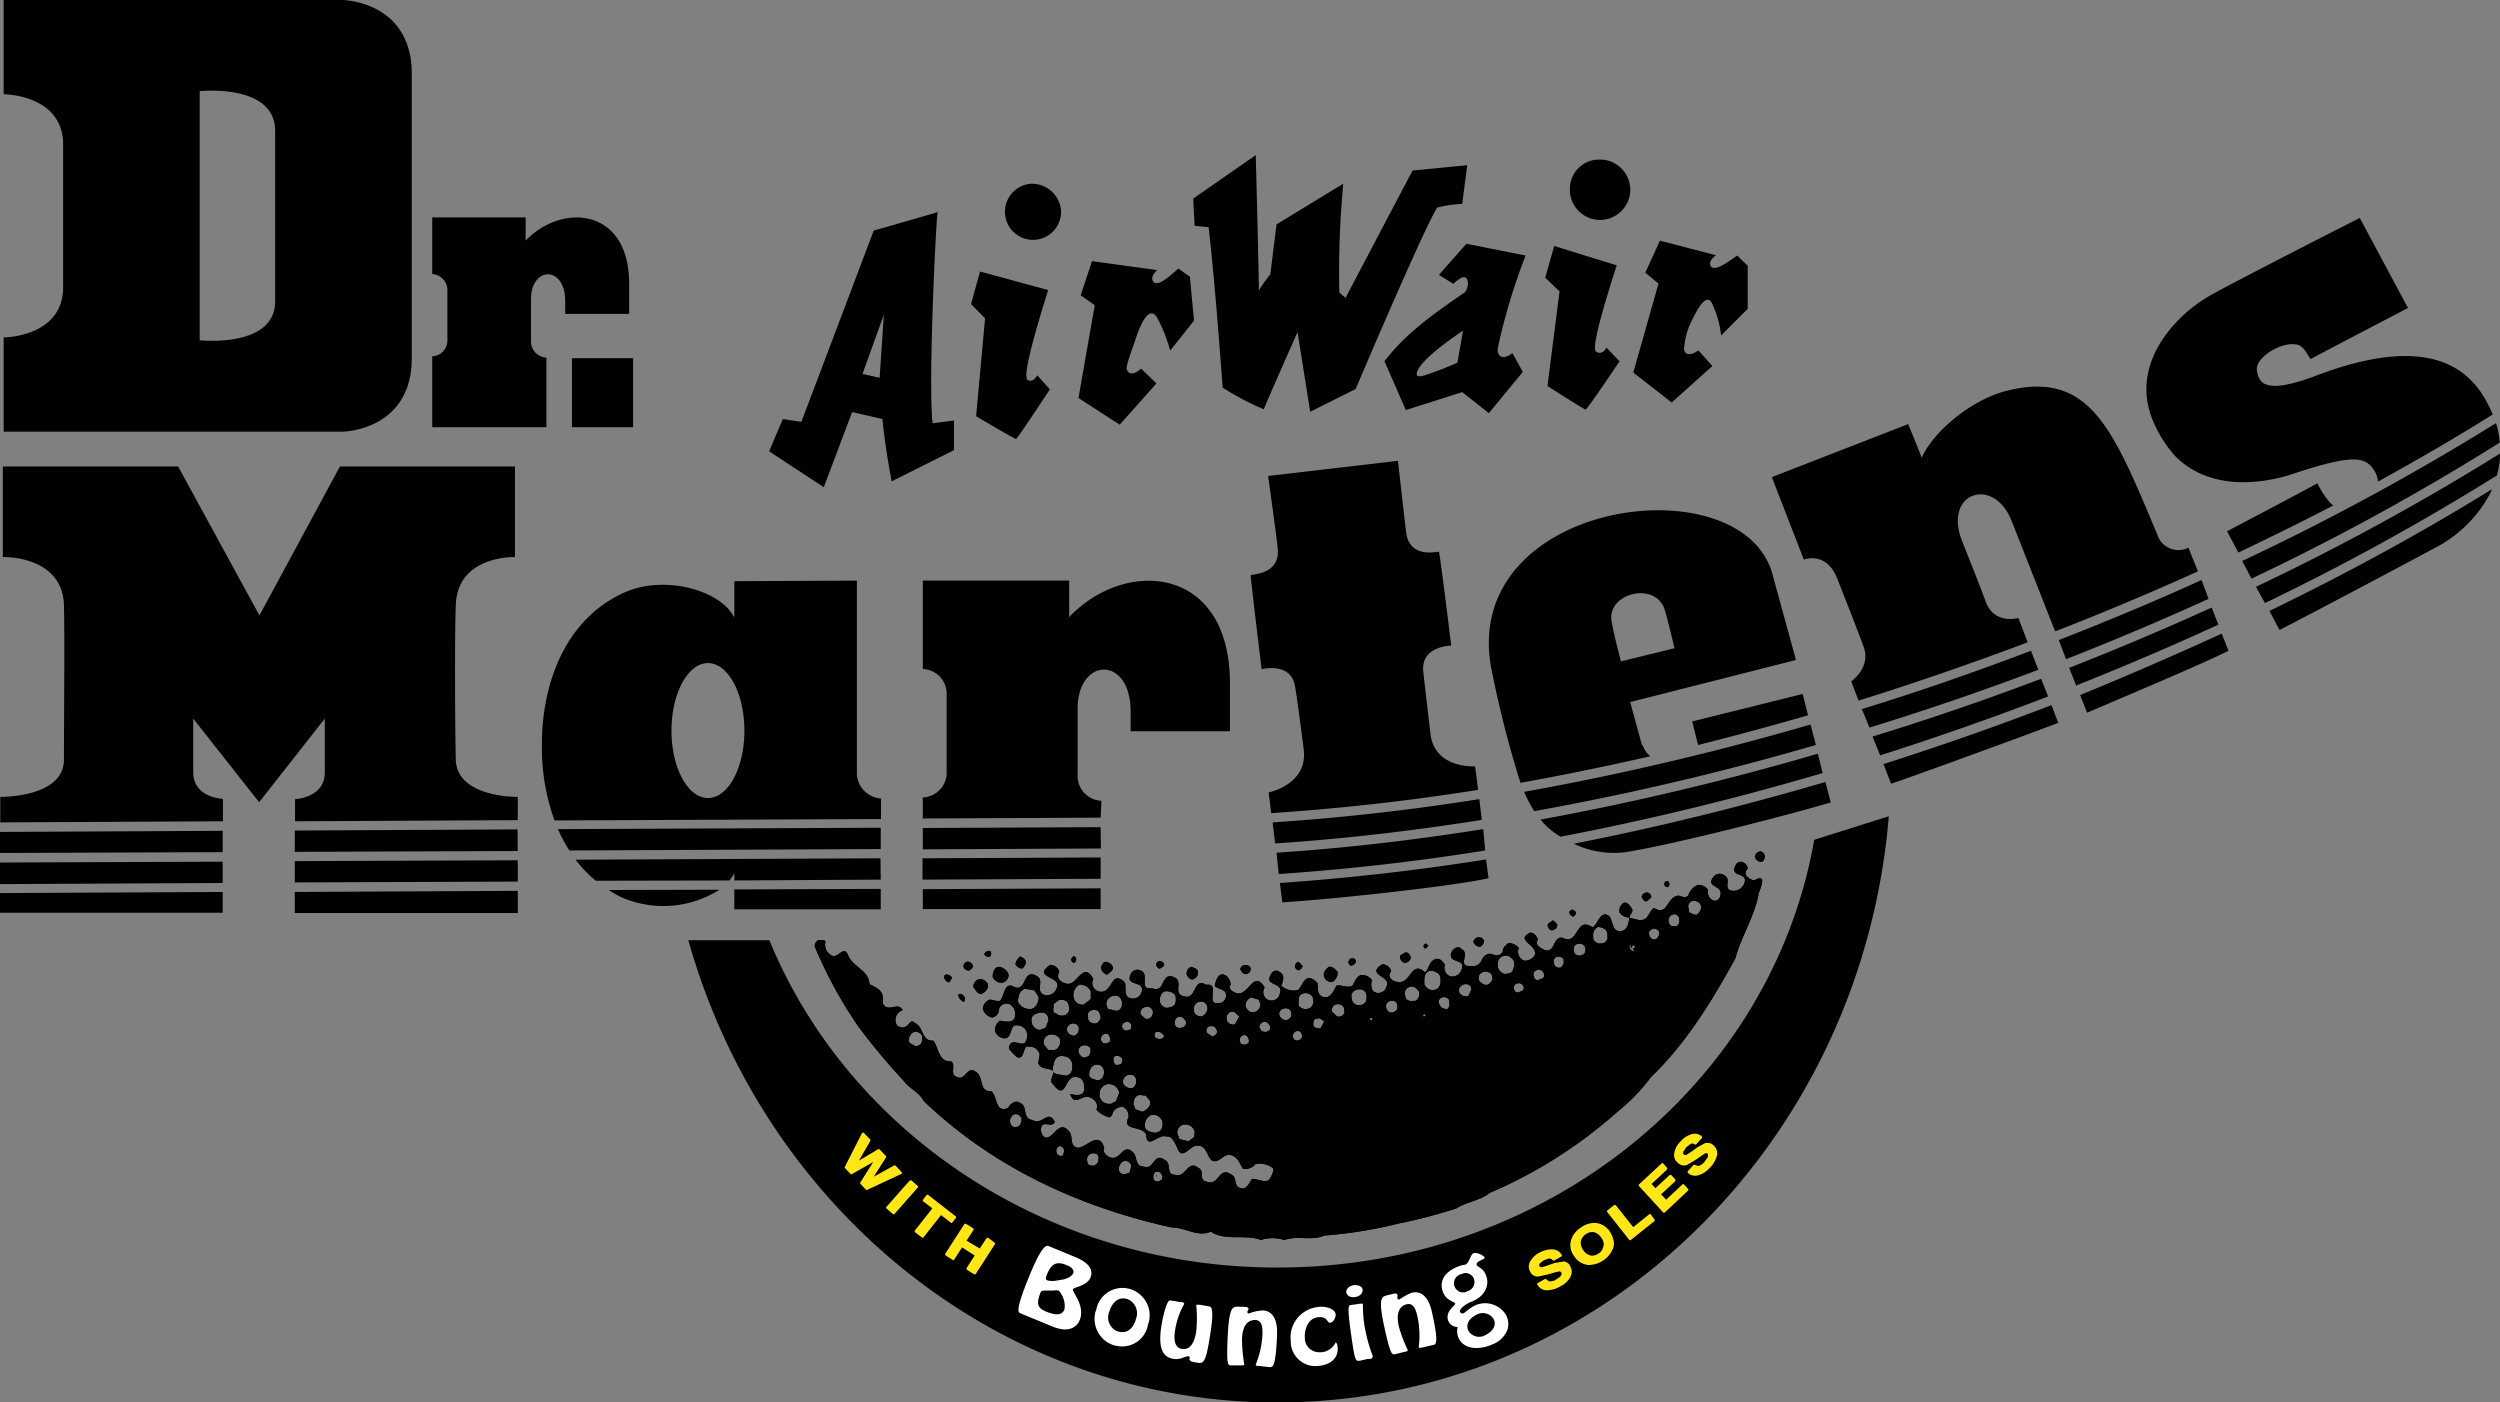 <svg width="150" height="84.147" xmlns="http://www.w3.org/2000/svg"><rect width="100%" height="100%" fill="#808080" stroke="none"/><g stroke-width=".168"><path d="M97.913 54.51c-.118-.168-.219-.353-.454-.353a.531.531 0 0 0-.286.589.69.69 0 0 0 .622.303c-.05-.186.236-.303.118-.539z"/><path d="M105.25 52.827c-.286-.067-.74-.353-.387-.707-.05-.404-.555-.589-.74-.185-.354.757.79.353.538 1.06a.693.693 0 0 1-.69.455c-.623-.068-.101-.64-.438-.875-.185-.186-.488-.202-.673-.017l-.067.067c-.454.64.555.471.437 1.06 0 .169-.168.404-.403.354a.533.533 0 0 1-.337-.64.69.69 0 0 0-.623-.303c-.269.118-.488.354-.572.64-.168.168-.404.05-.572 0-.74.05-.64 1.279-1.481.74-.236.169-.286.404-.454.59-.287.285-.69.05-1.027 0-.05.285-.067.588-.337.757-.69.235-.622-.472-.841-.825-.555-.471-.69.454-1.027.64-1.06-.707-.808 1.16-1.817.622-.573-.067-.404.875-1.027.758-.219-.118-.673-.303-.437-.64-.051-.168-.22-.42-.455-.42-.96.454.438.706.27 1.346a.684.684 0 0 1-.623.336.563.563 0 0 1-.354-.723c0-.017.017-.034.017-.034a.824.824 0 0 0-.623-.303c-.117.118-.336.236-.336.471-.118.404-.539.236-.791.168a.592.592 0 0 0-.455.337.59.59 0 0 1-.69.404c-.841.05 0-.757-.538-1.01-.168-.235-.454-.067-.572.118-.404.825.959.353.538 1.178a.557.557 0 0 1-.622.337.525.525 0 0 1-.354-.657c0-.016.017-.033.017-.033-.118-.169-.286-.421-.555-.354-.404.118-.404.59-.64.808-.841-.774-.858.69-1.599.572-.336 0-.74-.303-.437-.64a.542.542 0 0 0-.539-.42c-1.026.64.556.707.27 1.296a.52.52 0 0 1-.573.42c-.017 0-.033 0-.05-.016-.337-.067-.337-.471-.27-.758-.134-.201-.37-.302-.622-.302-.286.05-.404.403-.539.64-.286.167-.673-.068-.959 0-.168.285-.337.756-.74.69-.404-.068-.388-.472-.388-.826-.168-.185-.336-.353-.622-.303-.286.169-.337.472-.539.69-.353.101-.74.017-1.026-.252.117-.286.235-.64-.101-.825a.327.327 0 0 0-.472.068c-.016.033-.05.067-.05.1-.454.708.79.421.538 1.128-.033.27-.302.455-.572.421-.269-.034-.454-.303-.42-.572.016-.067.033-.152.084-.202-.674-1.128-.96.538-1.7.336-.168-.067-.539-.235-.337-.538-.05-.286-.219-.59-.505-.59s-.404.405-.454.69c.168.17.454.186.623.354a.486.486 0 0 1-.185.64c-1.195.336 0-1.178-.943-1.06-.841-.472-.538.925-1.363.69-.673-.186 0-.876-.539-1.128-.841-.42-.538.993-1.363.64-.841.117-.1-.825-.673-1.06a.436.436 0 0 0-.572.167c-.455.876.909.354.606 1.179a.533.533 0 0 1-.573.336c-.572-.067-.269-.757-.437-.993-.842-.774-.69.758-1.532.572a.534.534 0 0 1-.387-.64c.017-.033.034-.083.05-.117-.622-1.128-.975.454-1.598.286-.337-.067-.673-.303-.438-.707a.576.576 0 0 0-.555-.42c-1.144.807.791.656.387 1.413a.616.616 0 0 1-.69.404c-.623-.185-.05-.824-.437-1.11-.91-.59-.64.875-1.364.639-.673-.42-.622.539-.908.808-.236.05-.404-.067-.623-.067a.653.653 0 0 0-.404.538c.067.27.286.471.555.539a.502.502 0 0 0 .404-.404c0-.253.22-.438.472-.438.05 0 .117.017.168.034.252.134.387.42.336.707-.05.47-.622.336-.908.286a.686.686 0 0 0-.286.64.638.638 0 0 0 .555.42c.404 0 .337-.539.572-.757a.635.635 0 0 1 .74.303c.102.252.068.555-.117.757-.236.05-.404-.067-.623-.067-.219 0-.336.235-.286.403.118.152.252.287.387.421.454.354.454-.353.623-.572.286 0 .572 0 .74.303.169.168 0 .471 0 .707.152.387.59.252.875.454a.051.051 0 0 1 0-.067v-.135c.05-.286.118-.707.539-.69.42 0 .623.27.623.539v-.034.185a.607.607 0 0 1-.101.337.414.414 0 0 1-.32.151l-.539-.1a.435.435 0 0 1-.185-.118c.034.235-.286.538 0 .74.842 1.128.64-.757 1.532-.404.286.067.336.42.336.64 0 .538-.572.404-.858.336.337.892.74-.168 1.363.303.219.135.32.404.219.64.202.235.488.387.791.47.05-.05.168-.117.168-.235a.638.638 0 0 1 .623-.404.588.588 0 0 1 .337.64c-.404.824.79.471 1.06 1.01.05.993.74-.05 1.195.134.404-.05.538.421.673.657.27.875.79-.169 1.195-.101.572-.05.555.589.892.892.454.185.69-.455 1.127-.337.438.118.539.539.74.825a.784.784 0 0 0 .741-.286c.37-.068.758.016 1.06.252.051.286-.168.539-.235.707-.337.168-.673-.067-1.027-.067-.168.235-.336.706-.74.538-.404-.168-.101-.64-.556-.825-.673-.47-.74.758-1.413.455-.539-.067-.101-.64-.505-.825-.673-.538-.74.64-1.414.404-.572 0-.168-.707-.623-.892-.673-.471-.622.64-1.245.404-.539 0-.387-.589-.623-.825-.622-.64-.74.455-1.363.287-.235-.068-.538-.354-.387-.59-.337-1.06-1.06 0-1.599 0-.538-.117-.219-.706-.538-1.01-.556-.639-.859.337-1.313.405-.236 0-.387-.303-.337-.59.05-.286.337-.235.623-.168.05-.118.236-.05.168-.235-.387-.707-.74.286-1.312-.068-.623-.067-.27-.824-.724-1.01-.286-.235-.623.051-.74.287-.791.336-.623-.707-1.01-1.01-.791.05-.387-.875-.96-1.178-.454-.354-.622.572-1.06.336-.538-.117-.05-.706-.387-.942-.74.05-.74-.774-1.06-1.246-.74.051-.555-.824-1.128-1.06-.168-.235-.336.05-.454.168a.448.448 0 0 1-.623-.05.617.617 0 0 1 .253-.841l.1-.051c-.285-.539-.908.219-1.194-.42.118-.708-.27-.876-.791-1.128-.05-.875-1.01-1.01-1.296-1.767-.27-.59-.572.235-.96.05a.725.725 0 0 1-.386-.825c-.05-.168-.236-.067-.404-.117a.408.408 0 0 0-.236.404 26.587 26.587 0 0 0 2.558 4.712 37.028 37.028 0 0 0 2.743 3.298c.387.539.96.707 1.229 1.246 4.207 4.022 9.357 6.361 14.86 7.59.841 0 1.599.606 2.373.252.841.59 2.12.135 2.995.505.455-.151.96-.151 1.414 0 .74-.286 1.7.067 2.39-.27a26.693 26.693 0 0 0 4.476-.723 30.87 30.87 0 0 0 3.467-.909c.623-.403 1.414-.454 1.986-.925a28.146 28.146 0 0 0 7.64-4.847 11.658 11.658 0 0 0 2.054-2.12c2.12-2.037 3.669-4.595 5.049-7.103.353-1.346 1.16-2.507 1.397-3.904.185-.488.47-1.195-.27-.774zm-36.57 7.607a.351.351 0 0 1 .471.185c.05.118.017.252-.05.37a.375.375 0 0 1-.286.152c-.05 0-.101-.034-.152-.068 0 0-.235-.202-.235-.235-.034-.185.084-.37.252-.404zm-1.06.858c.118.017.219.084.252.202a.48.48 0 0 1 0 .219.384.384 0 0 1-.32.118.19.19 0 0 1-.134-.05c-.101-.085-.118-.22-.067-.337a.475.475 0 0 1 .269-.152zm-1.06-1.43a.515.515 0 0 1 .488-.101c.151.05.252.202.269.353v-.034.186a.387.387 0 0 1-.236.37.346.346 0 0 1-.185 0l-.42-.101s-.102-.253-.085-.219a.456.456 0 0 1 .169-.454zm-.455 2.305a.295.295 0 0 1 .337-.134c.05 0 .134.151.151.202a.637.637 0 0 1 0 .252.384.384 0 0 1-.32.118.153.153 0 0 1-.117-.05c-.118-.118-.135-.27-.05-.388zm-.303-1.548c.135.05.202.185.202.32v-.068c.101.236-.033.354-.151.488a.182.182 0 0 1-.118.051.471.471 0 0 1-.404-.168c-.05-.084-.067-.185-.034-.185-.05-.135-.033-.287.068-.37a.457.457 0 0 1 .437-.068zm-1.06-1.532a.287.287 0 0 1 .168 0 .71.71 0 0 1 .539.388v.454c-.135.135-.286.236-.438.353a.549.549 0 0 1-.606-.488v-.033a.73.73 0 0 1 .337-.674zm-3.669.993c0-.067.017-.151.034-.218 0-.236.168-.455.387-.539l.572.101.253.387v.034a.841.841 0 0 1-.236.589.459.459 0 0 1-.387.1.717.717 0 0 1-.623-.454zm1.33 1.717a.54.54 0 0 1-.505-.488c-.084-.387.236-.488.454-.539.236-.05.556 0 .556.455l-.169.437zm.841 1.212h-.336s-.27-.32-.27-.337a.462.462 0 0 1 .32-.589h.034a.547.547 0 0 1 .572.219c.034.034.05.084.05.118 0 .151-.016.505-.37.589zm.05-2.205a.332.332 0 0 1-.1-.236c0-.05.017-.1.033-.134l-.033-.152c.1-.1.202-.185.32-.269a.539.539 0 0 1 .454.05.44.44 0 0 1 .168.337v-.05.05a.416.416 0 0 1-.27.522h-.016a.51.51 0 0 1-.505-.135h-.05zm1.145 1.346a.486.486 0 0 1-.437-.353c0-.202.151-.353.336-.387.168-.034.32.067.387.219v.05a.414.414 0 0 1-.286.471zm.303 1.06a.337.337 0 0 1 .152-.454.448.448 0 0 1 .538.135v.084c0 .303-.118.454-.27.438-.167.134-.319-.05-.42-.202zm1.06 1.6l-.286-.101a.265.265 0 0 1-.168-.186c0-.336.118-.538.336-.622a.441.441 0 0 1 .388.05.44.44 0 0 1 .168.337v-.05.134c0 .118-.05.236-.118.32a.34.34 0 0 1-.32.117zm1.347.774l-.202.505a1.342 1.342 0 0 0-.27.134.62.62 0 0 1-.505-.118.56.56 0 0 1-.201-.47c0-.253.168-.489.42-.573a.623.623 0 0 1 .758.488c0 .034.016 0 0 .034zM67.3 63.8a.27.27 0 0 1-.185.084.346.346 0 0 1-.185 0c-.135-.118-.152-.32-.084-.471.033-.068.185-.068.269-.05.084.016.219.117.236.184a.675.675 0 0 1-.051.253zm.084 1.178a.424.424 0 0 1 .168-.42.453.453 0 0 1 .438-.035.36.36 0 0 1 .185.32c0 .337-.185.455-.336.455-.202-.017-.388-.135-.455-.32zm1.178 1.733l-.437-.151-.118-.303c0-.354.185-.572.404-.555l.336.033.253.32v.118c.034.252-.202.404-.438.538zm1.06 1.128a.515.515 0 0 1-.488.1c-.134-.033-.504-.117-.437-.47 0-.253.168-.488.404-.573.269-.05.538.118.64.37v.034c.05.186 0 .387-.119.539zm0-5.503a.401.401 0 0 1-.302-.084c-.068-.101-.068-.22 0-.303.05-.068.252-.05.32 0 .067.05.235.168.201.252a.263.263 0 0 1-.219.135zm.522-1.885c-.219.067-.437-.034-.555-.337 0-.202 0-.538.336-.64a.792.792 0 0 1 .539.169c.05.067.084.151.084.236V60.03a.509.509 0 0 1-.084.27.569.569 0 0 1-.32.15zm.354.993a.366.366 0 0 1 .202-.438.34.34 0 0 1 .387.202v-.034c.016.017.016.034.033.05.034.035.05.085.05.136a.377.377 0 0 1-.134.252.324.324 0 0 1-.168.05.293.293 0 0 1-.37-.168c-.017-.017-.017-.034 0-.05zm1.195 6.445l-.051.337a5.865 5.865 0 0 1-.337.252l-.538-.134a2.055 2.055 0 0 0-.118-.286.476.476 0 0 1 .454-.59.563.563 0 0 1 .573.421s.017.017.017 0zm.387-6.9c-.22 0-.455-.151-.438-.353a.4.4 0 0 1 .135-.438.43.43 0 0 1 .488-.05.388.388 0 0 1 .185.336v.05c-.034.22-.185.405-.37.455zm.807 1.128c-.05.034-.1.1-.151.067a2.143 2.143 0 0 1-.32-.219.278.278 0 0 1 .05-.336.411.411 0 0 1 .438 0c.034.05.068.118.101.168.05.118 0 .27-.118.32zm1.448-1.094l-.22.404c-.033.05-.05.05-.117.05-.219 0-.387-.151-.387-.286a.39.39 0 0 1 .252-.488.292.292 0 0 1 .236.05l.219.203c.05.05.05 0 .017.067zm.589 1.531a.34.34 0 0 1-.32.118.19.19 0 0 1-.135-.05.307.307 0 0 1-.05-.37.295.295 0 0 1 .336-.135c.05 0 .135.151.152.202a.37.37 0 0 1 .017.235zm.37-1.834c-.219.067-.438-.034-.555-.336a.512.512 0 0 1 .336-.539l.455.135.1.269c-.016.219-.134.404-.336.471zm.858 1.11a.413.413 0 0 1-.252.085c-.118 0-.219-.05-.27-.152a.416.416 0 0 1-.067-.151c0-.101.068-.202.152-.252a.306.306 0 0 1 .336 0l.068.084c.117.117.117.269.033.387zm-20.885.775a.44.44 0 0 1-.336.168 2.963 2.963 0 0 1-.387-.235.55.55 0 0 1 .336-.64c.219 0 .455.135.455.337v.084a.553.553 0 0 1-.068.286zm6.008 4.813l-.033.05v-.033c-.101.185-.253.202-.438.185a.416.416 0 0 1-.134-.589.311.311 0 0 1 .286-.185.41.41 0 0 1 .336.252v.135a.35.35 0 0 1-.084.202c0-.034.067 0 .067-.017zm2.508 1.885c0 .067-.118.05-.185.05a.242.242 0 0 1-.185-.15c-.084-.152-.017-.338.118-.422.067-.033.185 0 .235.068.05.067.118.168.084.235zm2.12.253c0 .117 0 .269-.286.387-.1 0-.387 0-.37-.236a.361.361 0 0 1 .101-.42.41.41 0 0 1 .438-.051c.084.05.134.151.134.252 0 .034 0 .05-.017.067zm1.869.807c-.101.034-.186.068-.287.084a.297.297 0 0 1-.336-.185.521.521 0 0 1 .336-.622c.152 0 .388.117.388.353zm1.901.455v-.05c0 .067-.134.1-.185.117a.302.302 0 0 1-.235-.067.398.398 0 0 1-.034-.337.245.245 0 0 1 .1-.151.245.245 0 0 1 .337.084c.017.017.017.033.017.05 0-.033.169.169 0 .354zm7.775-9.795c-.067.101-.185.185-.302.185a.436.436 0 0 1-.388-.303.296.296 0 0 1 .118-.32.414.414 0 0 1 .438-.05c.1.05.168.168.168.286a.29.29 0 0 1-.034.202zm.539 1.363a.448.448 0 0 1-.202.05.318.318 0 0 1-.219-.218.35.35 0 0 1 .152-.32c.084-.05.185-.05.286 0a.384.384 0 0 1 .118.32c0 .067-.084.135-.135.168zm.69-1.952a.57.57 0 0 1-.252.101.504.504 0 0 1-.505-.202.233.233 0 0 1 0-.151v-.135c0-.135 0-.37.269-.438a.499.499 0 0 1 .438.068.393.393 0 0 1 .168.286v.05-.033a.45.45 0 0 1-.084.387zm.74.926l-.151.286c-.034.05-.067.05-.135.05-.269 0-.336-.134-.336-.235 0-.101.033-.303.118-.32l.252-.05.236.15c.084.085.067.051.017.119zm1.212-.522a.376.376 0 0 1-.303.168c-.05-.017-.118-.033-.151-.067l-.236-.219a.367.367 0 0 1 .068-.37.413.413 0 0 1 .437-.067c.135.05.219.185.219.336v-.067.134c.017.051.017.101-.034.152zm1.28-.69c-.068.084-.17.151-.27.151a.385.385 0 0 1-.353-.067.41.41 0 0 1-.186-.337c-.05-.151 0-.32.118-.42a.562.562 0 0 1 .539-.084.386.386 0 0 1 .235.387v.084c0 .118-.016.219-.084.286zm.117.942c0 .068.118.303.202.32-.168-.034-.185-.303-.202-.32zm.286.118c-.05.118-.118-.05-.118-.118.135-.05.185.017.118.118zm1.498-.623a.659.659 0 0 1-.168.135.321.321 0 0 1-.303 0 .393.393 0 0 1-.169-.27.332.332 0 0 1 .118-.336.4.4 0 0 1 .387-.05c.101.05.169.168.169.286v-.067.134a.196.196 0 0 1-.034.168zm1.195-.589c-.05.05-.152.085-.202.05a.434.434 0 0 1-.354-.05.297.297 0 0 1-.134-.252.399.399 0 0 1 .235-.522h.017c.236-.118.421.084.539.22.033.033.05.083.05.117.017.168-.017.32-.151.437zm.219.91V60.82v.084c.016.084.05.168.1.253a.342.342 0 0 1-.1-.253zm.32 0c0 .05 0 .083-.051.083h-.067v-.033c0 .033-.034.033-.05.067v-.135l.033.05v-.1h.033s.101.033.118.118v-.084.084zm-.085-1.835v-.185c0-.22 0-.539.337-.64a.721.721 0 0 1 .538.202.457.457 0 0 1 .101.286v.202a.47.47 0 0 1-.353.455.533.533 0 0 1-.606-.303zm1.28 1.464a.4.4 0 0 1-.371-.27.275.275 0 0 1 .084-.386c.017 0 .017-.017.034-.017a.362.362 0 0 1 .471.151v.152a.346.346 0 0 1-.202.42zm1.38-.808c-.034.05-.068.05-.135.05a.434.434 0 0 1-.421-.218.339.339 0 0 1 .067-.37.446.446 0 0 1 .471-.118c.118.05.185.168.185.303zm1.21-.673c-.117.067-.319.084-.571-.202a.386.386 0 0 1 .05-.42.47.47 0 0 1 .505-.102c.135.05.219.169.236.32v-.067.067c.033.168-.101.286-.22.404zm1.061-.606a.558.558 0 0 1-.505-.37c-.084-.353.05-.656.337-.724.168-.05.336 0 .454.135.034 0 .152.135.152.168a.859.859 0 0 1-.101.64.418.418 0 0 1-.337.118v.033zm.993.943c0 .05 0 .033-.034.05l-.202.084c-.067.034-.151.034-.202 0-.201-.219-.1-.37-.067-.42a.311.311 0 0 1 .404-.068.295.295 0 0 1 .135.337zm1.262-.825c0 .05-.05.118-.084.135l-.303.117c-.067 0-.067 0-.118-.05-.1-.084-.134-.202-.134-.337 0-.1.084-.168.252-.252.168-.017.32.067.37.219a.317.317 0 0 1 .034.134zm1.06-.539c-.1.051-.218.051-.32 0s-.15-.168-.15-.269a.261.261 0 0 1 .15-.336.349.349 0 0 1 .438.151v.135a.276.276 0 0 1-.118.269zm1.246-.74a.365.365 0 0 1-.37 0 .219.219 0 0 1-.135-.202c-.067-.135-.017-.303.1-.404a.411.411 0 0 1 .438 0 .295.295 0 0 1 .135.337v-.05c.017.252-.118.302-.135.285zm1.414-.825a.268.268 0 0 1-.236.135.442.442 0 0 1-.539-.27v-.168a.52.52 0 0 1 .286-.538c.186 0 .37.067.489.202.05.067.084.151.084.252V56.227c.017.1-.017.168-.084.235zm1.447.472c-.067-.118-.05-.27.05-.354a.128.128 0 0 0-.033.084.37.37 0 0 0 .067.219s.034 0 .05.034l-.05-.152c0 .034.034.034.034.05 0-.033 0-.083.033-.1.068 0 .084 0 .084.033.017.017.034.034.034.051.017.017.017.034 0 .05v.051a.107.107 0 0 1-.1 0v-.034.101c.05.05.134.135.184.118-.118.017-.286-.017-.353-.151zm1.733-.825c-.05.084-.1.236-.252.252a.284.284 0 0 1-.286-.134.475.475 0 0 1-.068-.253c0-.1.085-.185.253-.252.168-.017.32.067.37.219 0 .05 0 .117-.034.168zm1.06-.539h-.134a.267.267 0 0 1-.32-.168.386.386 0 0 1 .05-.42.322.322 0 0 1 .337-.118.309.309 0 0 1 .219.269v.05a.379.379 0 0 1-.152.387zm1.195-.69a.336.336 0 0 1-.218-.033c-.085-.034-.337-.118-.236-.286a.33.33 0 0 1 .034-.404c.117-.118.286-.135.437-.068a.38.38 0 0 1 .253.354.584.584 0 0 1-.27.437z"/><path d="M69.404 70.599v-.067c0-.017 0 0-.034 0-.016 0 0 .017.034.067zM60.182 58.953a.49.49 0 0 0 .337-.471.69.69 0 0 0-.623-.471c-.236.05-.337.353-.337.589a.558.558 0 0 0 .623.353zM59.34 57.422c.05 0 .168-.118.118-.286-.05-.168-.337-.067-.404.118a.347.347 0 0 0 .286.168zM64.44 57.775c.05 0 .168-.118.118-.286-.05-.067-.05-.118-.118-.118-.219.101-.219.337 0 .404zM61.377 58.095c.05-.118.168-.168.168-.353 0-.186-.168-.287-.336-.354a.772.772 0 0 0-.286.471c.117.135.235.286.454.236zM58.145 58.247c.05-.05.236-.168.236-.286-.118-.354-.556-.354-.573.05.05.135.186.22.337.236zM66.425 58.482c.118-.118.404-.236.337-.471-.068-.236-.539-.471-.623-.118-.219.185.067.539.286.589zM63.228 64.187l.034.034zM56.951 58.937a.984.984 0 0 0 .168-.286c-.118-.185-.538-.303-.454.05.067.101.118.236.286.236zM58.869 59.643c.236-.118.454-.286.404-.589a.507.507 0 0 0-.539-.303.49.49 0 0 0-.336.471c.151.185.252.421.471.421zM57.842 60.115c.05-.067.067-.151.05-.236-.05-.117-.168-.286-.336-.235-.168.05.067.404.286.471zM93.268 55.756c.118 0 .168-.168.168-.286-.118-.118-.168-.236-.286-.236-.118.118-.336.169-.286.337.05.168.219.353.404.185zM94.396 54.998c.05-.05.168-.118.168-.236-.05-.1-.134-.151-.235-.185-.32.135-.101.37.067.421zM88.792 56.816c.118-.05.286-.236.236-.404-.085-.168-.286-.219-.455-.135a.331.331 0 0 0-.168.253.49.49 0 0 0 .387.286zM85.712 56.732c-.05 0-.118-.118-.168-.118-.05 0-.236.168-.05.286.117.034.117-.1.218-.168zM98.839 54.056c.118-.118.236-.168.236-.286-.118-.354-.539-.236-.573.05.05.101.152.337.337.236zM69.606 58.112c.05-.05.286-.118.236-.286a.326.326 0 0 0-.286-.168c-.118.05-.236.168-.169.286.068.118.101.168.219.168zM100.15 52.996c-.05-.236-.337-.118-.286.118.05.05.118.118.168.118.05 0 .168-.101.118-.236zM105.32 51.481a.442.442 0 0 0 .337.236c.168 0 .235-.236.235-.354-.118-.471-.64-.27-.572.118zM78.172 57.96c-.118-.05-.168-.236-.286-.236-.118 0-.286.286-.118.404.168.236.337-.05.404-.168zM74.756 58.449a.323.323 0 0 0 .286-.353c-.067-.169-.27-.236-.437-.169a.274.274 0 0 0-.186.22c.05.134.169.302.337.302zM79.973 58.903a.675.675 0 0 0 .286-.589c-.118-.118-.286-.353-.538-.303-.118.118-.337.286-.287.539.051.252.303.42.539.353zM71.525 58.768a.408.408 0 0 0 .353-.438v-.016c0-.169-.218-.236-.387-.303-.202.05-.32.252-.286.47.034.119.202.287.32.287zM84.349 57.775c.118-.05.337-.168.286-.353-.05-.186-.219-.354-.387-.236s-.286.118-.236.286a.344.344 0 0 0 .337.303zM81.117 57.927c.118-.05.236-.118.236-.286-.118-.286-.455-.118-.455.118.034.05.101.235.219.168zM97.913 54.51c-.118-.168-.219-.353-.454-.353a.531.531 0 0 0-.286.589.69.69 0 0 0 .622.303c-.05-.186.236-.303.118-.539z"/><path d="M105.25 52.827c-.286-.067-.74-.353-.387-.707-.05-.404-.555-.589-.74-.185-.354.757.79.353.538 1.06a.693.693 0 0 1-.69.455c-.623-.068-.101-.64-.438-.875-.185-.186-.488-.202-.673-.017l-.067.067c-.454.64.555.471.437 1.06 0 .169-.168.404-.403.354a.533.533 0 0 1-.337-.64.69.69 0 0 0-.623-.303c-.269.118-.488.354-.572.64-.168.168-.404.05-.572 0-.74.05-.64 1.279-1.481.74-.236.169-.286.404-.454.59-.287.285-.69.05-1.027 0-.05.285-.067.588-.337.757-.69.235-.622-.472-.841-.825-.555-.471-.69.454-1.027.64-1.06-.707-.808 1.16-1.817.622-.573-.067-.404.875-1.027.758-.219-.118-.673-.303-.437-.64-.051-.168-.22-.42-.455-.42-.96.454.438.706.27 1.346a.684.684 0 0 1-.623.336.563.563 0 0 1-.354-.723c0-.017.017-.034.017-.034a.824.824 0 0 0-.623-.303c-.117.118-.336.236-.336.471-.118.404-.539.236-.791.168a.592.592 0 0 0-.455.337.59.59 0 0 1-.69.404c-.841.05 0-.757-.538-1.01-.168-.235-.454-.067-.572.118-.404.825.959.353.538 1.178a.557.557 0 0 1-.622.337.525.525 0 0 1-.354-.657c0-.016.017-.033.017-.033-.118-.169-.286-.421-.555-.354-.404.118-.404.59-.64.808-.841-.774-.858.69-1.599.572-.336 0-.74-.303-.437-.64a.542.542 0 0 0-.539-.42c-1.026.64.556.707.27 1.296a.52.52 0 0 1-.573.42c-.017 0-.033 0-.05-.016-.337-.067-.337-.471-.27-.758-.134-.201-.37-.302-.622-.302-.286.05-.404.403-.539.64-.286.167-.673-.068-.959 0-.168.285-.337.756-.74.69-.404-.068-.388-.472-.388-.826-.168-.185-.336-.353-.622-.303-.286.169-.337.472-.539.69-.353.101-.74.017-1.026-.252.117-.286.235-.64-.101-.825a.327.327 0 0 0-.472.068c-.016.033-.05.067-.05.1-.454.708.79.421.538 1.128-.033.27-.302.455-.572.421-.269-.034-.454-.303-.42-.572.016-.067.033-.152.084-.202-.674-1.128-.96.538-1.7.336-.168-.067-.539-.235-.337-.538-.05-.286-.219-.59-.505-.59s-.404.405-.454.69c.168.17.454.186.623.354a.486.486 0 0 1-.185.64c-1.195.336 0-1.178-.943-1.06-.841-.472-.538.925-1.363.69-.673-.186 0-.876-.539-1.128-.841-.42-.538.993-1.363.64-.841.117-.1-.825-.673-1.06a.436.436 0 0 0-.572.167c-.455.876.909.354.606 1.179a.533.533 0 0 1-.573.336c-.572-.067-.269-.757-.437-.993-.842-.774-.69.758-1.532.572a.534.534 0 0 1-.387-.64c.017-.033.034-.083.05-.117-.622-1.128-.975.454-1.598.286-.337-.067-.673-.303-.438-.707a.576.576 0 0 0-.555-.42c-1.144.807.791.656.387 1.413a.616.616 0 0 1-.69.404c-.623-.185-.05-.824-.437-1.11-.91-.59-.64.875-1.364.639-.673-.42-.622.539-.908.808-.236.05-.404-.067-.623-.067a.653.653 0 0 0-.404.538c.067.27.286.471.555.539a.502.502 0 0 0 .404-.404c0-.253.22-.438.472-.438.05 0 .117.017.168.034.252.134.387.42.336.707-.05.47-.622.336-.908.286a.686.686 0 0 0-.286.64.638.638 0 0 0 .555.42c.404 0 .337-.539.572-.757a.635.635 0 0 1 .74.303c.102.252.068.555-.117.757-.236.05-.404-.067-.623-.067-.219 0-.336.235-.286.403.118.152.252.287.387.421.454.354.454-.353.623-.572.286 0 .572 0 .74.303.169.168 0 .471 0 .707.152.387.59.252.875.454a.051.051 0 0 1 0-.067v-.135c.05-.286.118-.707.539-.69.42 0 .623.27.623.539v-.034.185a.607.607 0 0 1-.101.337.414.414 0 0 1-.32.151l-.539-.1a.435.435 0 0 1-.185-.118c.034.235-.286.538 0 .74.842 1.128.64-.757 1.532-.404.286.067.336.42.336.64 0 .538-.572.404-.858.336.337.892.74-.168 1.363.303.219.135.32.404.219.64.202.235.488.387.791.47.05-.05.168-.117.168-.235a.638.638 0 0 1 .623-.404.588.588 0 0 1 .337.64c-.404.824.79.471 1.06 1.01.05.993.74-.05 1.195.134.404-.05.538.421.673.657.27.875.79-.169 1.195-.101.572-.05.555.589.892.892.454.185.69-.455 1.127-.337.438.118.539.539.74.825a.784.784 0 0 0 .741-.286c.37-.068.758.016 1.06.252.051.286-.168.539-.235.707-.337.168-.673-.067-1.027-.067-.168.235-.336.706-.74.538-.404-.168-.101-.64-.556-.825-.673-.47-.74.758-1.413.455-.539-.067-.101-.64-.505-.825-.673-.538-.74.64-1.414.404-.572 0-.168-.707-.623-.892-.673-.471-.622.64-1.245.404-.539 0-.387-.589-.623-.825-.622-.64-.74.455-1.363.287-.235-.068-.538-.354-.387-.59-.337-1.06-1.06 0-1.599 0-.538-.117-.219-.706-.538-1.01-.556-.639-.859.337-1.313.405-.236 0-.387-.303-.337-.59.05-.286.337-.235.623-.168.05-.118.236-.05.168-.235-.387-.707-.74.286-1.312-.068-.623-.067-.27-.824-.724-1.01-.286-.235-.623.051-.74.287-.791.336-.623-.707-1.01-1.01-.791.05-.387-.875-.96-1.178-.454-.354-.622.572-1.06.336-.538-.117-.05-.706-.387-.942-.74.05-.74-.774-1.06-1.246-.74.051-.555-.824-1.128-1.06-.168-.235-.336.05-.454.168a.448.448 0 0 1-.623-.05.617.617 0 0 1 .253-.841l.1-.051c-.285-.539-.908.219-1.194-.42.118-.708-.27-.876-.791-1.128-.05-.875-1.01-1.01-1.296-1.767-.27-.59-.572.235-.96.05a.725.725 0 0 1-.386-.825c-.05-.168-.236-.067-.404-.117a.408.408 0 0 0-.236.404 26.587 26.587 0 0 0 2.558 4.712 37.028 37.028 0 0 0 2.743 3.298c.387.539.96.707 1.229 1.246 4.207 4.022 9.357 6.361 14.86 7.59.841 0 1.599.606 2.373.252.841.59 2.12.135 2.995.505.455-.151.96-.151 1.414 0 .74-.286 1.7.067 2.39-.27a26.693 26.693 0 0 0 4.476-.723 30.87 30.87 0 0 0 3.467-.909c.623-.403 1.414-.454 1.986-.925a28.146 28.146 0 0 0 7.64-4.847 11.658 11.658 0 0 0 2.054-2.12c2.12-2.037 3.669-4.595 5.049-7.103.353-1.346 1.16-2.507 1.397-3.904.185-.488.47-1.195-.27-.774zm-36.57 7.607a.351.351 0 0 1 .471.185c.05.118.017.252-.05.37a.375.375 0 0 1-.286.152c-.05 0-.101-.034-.152-.068 0 0-.235-.202-.235-.235-.034-.185.084-.37.252-.404zm-1.06.858c.118.017.219.084.252.202a.48.48 0 0 1 0 .219.384.384 0 0 1-.32.118.19.19 0 0 1-.134-.05c-.101-.085-.118-.22-.067-.337a.475.475 0 0 1 .269-.152zm-1.06-1.43a.515.515 0 0 1 .488-.101c.151.05.252.202.269.353v-.034.186a.387.387 0 0 1-.236.37.346.346 0 0 1-.185 0l-.42-.101s-.102-.253-.085-.219a.456.456 0 0 1 .169-.454zm-.455 2.305a.295.295 0 0 1 .337-.134c.05 0 .134.151.151.202a.637.637 0 0 1 0 .252.384.384 0 0 1-.32.118.153.153 0 0 1-.117-.05c-.118-.118-.135-.27-.05-.388zm-.303-1.548c.135.05.202.185.202.32v-.068c.101.236-.033.354-.151.488a.182.182 0 0 1-.118.051.471.471 0 0 1-.404-.168c-.05-.084-.067-.185-.034-.185-.05-.135-.033-.287.068-.37a.457.457 0 0 1 .437-.068zm-1.06-1.532a.287.287 0 0 1 .168 0 .71.71 0 0 1 .539.388v.454c-.135.135-.286.236-.438.353a.549.549 0 0 1-.606-.488v-.033a.73.73 0 0 1 .337-.674zm-3.669.993c0-.067.017-.151.034-.218 0-.236.168-.455.387-.539l.572.101.253.387v.034a.841.841 0 0 1-.236.589.459.459 0 0 1-.387.1.717.717 0 0 1-.623-.454zm1.33 1.717a.54.54 0 0 1-.505-.488c-.084-.387.236-.488.454-.539.236-.05.556 0 .556.455l-.169.437zm.841 1.212h-.336s-.27-.32-.27-.337a.462.462 0 0 1 .32-.589h.034a.547.547 0 0 1 .572.219c.034.034.05.084.05.118 0 .151-.016.505-.37.589zm.05-2.205a.332.332 0 0 1-.1-.236c0-.05.017-.1.033-.134l-.033-.152c.1-.1.202-.185.32-.269a.539.539 0 0 1 .454.05.44.44 0 0 1 .168.337v-.05.05a.416.416 0 0 1-.27.522h-.016a.51.51 0 0 1-.505-.135h-.05zm1.145 1.346a.486.486 0 0 1-.437-.353c0-.202.151-.353.336-.387.168-.034.32.067.387.219v.05a.414.414 0 0 1-.286.471zm.303 1.06a.337.337 0 0 1 .152-.454.448.448 0 0 1 .538.135v.084c0 .303-.118.454-.27.438-.167.134-.319-.05-.42-.202zm1.06 1.6l-.286-.101a.265.265 0 0 1-.168-.186c0-.336.118-.538.336-.622a.441.441 0 0 1 .388.05.44.44 0 0 1 .168.337v-.05.134c0 .118-.05.236-.118.32a.34.34 0 0 1-.32.117zm1.347.774l-.202.505a1.342 1.342 0 0 0-.27.134.62.62 0 0 1-.505-.118.56.56 0 0 1-.201-.47c0-.253.168-.489.42-.573a.623.623 0 0 1 .758.488c0 .034.016 0 0 .034zM67.3 63.8a.27.27 0 0 1-.185.084.346.346 0 0 1-.185 0c-.135-.118-.152-.32-.084-.471.033-.068.185-.068.269-.05.084.016.219.117.236.184a.675.675 0 0 1-.051.253zm.084 1.178a.424.424 0 0 1 .168-.42.453.453 0 0 1 .438-.035.36.36 0 0 1 .185.32c0 .337-.185.455-.336.455-.202-.017-.388-.135-.455-.32zm1.178 1.733l-.437-.151-.118-.303c0-.354.185-.572.404-.555l.336.033.253.32v.118c.034.252-.202.404-.438.538zm1.06 1.128a.515.515 0 0 1-.488.1c-.134-.033-.504-.117-.437-.47 0-.253.168-.488.404-.573.269-.05.538.118.64.37v.034c.05.186 0 .387-.119.539zm0-5.503a.401.401 0 0 1-.302-.084c-.068-.101-.068-.22 0-.303.05-.068.252-.05.32 0 .067.05.235.168.201.252a.263.263 0 0 1-.219.135zm.522-1.885c-.219.067-.437-.034-.555-.337 0-.202 0-.538.336-.64a.792.792 0 0 1 .539.169c.05.067.084.151.084.236V60.03a.509.509 0 0 1-.084.27.569.569 0 0 1-.32.15zm.354.993a.366.366 0 0 1 .202-.438.34.34 0 0 1 .387.202v-.034c.016.017.016.034.033.05.034.035.05.085.05.136a.377.377 0 0 1-.134.252.324.324 0 0 1-.168.05.293.293 0 0 1-.37-.168c-.017-.017-.017-.034 0-.05zm1.195 6.445l-.051.337a5.865 5.865 0 0 1-.337.252l-.538-.134a2.055 2.055 0 0 0-.118-.286.476.476 0 0 1 .454-.59.563.563 0 0 1 .573.421s.017.017.017 0zm.387-6.9c-.22 0-.455-.151-.438-.353a.4.4 0 0 1 .135-.438.43.43 0 0 1 .488-.05.388.388 0 0 1 .185.336v.05c-.034.22-.185.405-.37.455zm.807 1.128c-.05.034-.1.1-.151.067a2.143 2.143 0 0 1-.32-.219.278.278 0 0 1 .05-.336.411.411 0 0 1 .438 0c.034.05.068.118.101.168.05.118 0 .27-.118.32zm1.448-1.094l-.22.404c-.033.05-.05.05-.117.05-.219 0-.387-.151-.387-.286a.39.39 0 0 1 .252-.488.292.292 0 0 1 .236.05l.219.203c.05.05.05 0 .017.067zm.589 1.531a.34.34 0 0 1-.32.118.19.19 0 0 1-.135-.05.307.307 0 0 1-.05-.37.295.295 0 0 1 .336-.135c.05 0 .135.151.152.202a.37.37 0 0 1 .017.235zm.37-1.834c-.219.067-.438-.034-.555-.336a.512.512 0 0 1 .336-.539l.455.135.1.269c-.016.219-.134.404-.336.471zm.858 1.11a.413.413 0 0 1-.252.085c-.118 0-.219-.05-.27-.152a.416.416 0 0 1-.067-.151c0-.101.068-.202.152-.252a.306.306 0 0 1 .336 0l.068.084c.117.117.117.269.033.387zm-20.885.775a.44.44 0 0 1-.336.168 2.963 2.963 0 0 1-.387-.235.55.55 0 0 1 .336-.64c.219 0 .455.135.455.337v.084a.553.553 0 0 1-.068.286zm6.008 4.813l-.033.05v-.033c-.101.185-.253.202-.438.185a.416.416 0 0 1-.134-.589.311.311 0 0 1 .286-.185.41.41 0 0 1 .336.252v.135a.35.35 0 0 1-.084.202c0-.034.067 0 .067-.017zm2.508 1.885c0 .067-.118.05-.185.05a.242.242 0 0 1-.185-.15c-.084-.152-.017-.338.118-.422.067-.033.185 0 .235.068.05.067.118.168.084.235zm2.12.253c0 .117 0 .269-.286.387-.1 0-.387 0-.37-.236a.361.361 0 0 1 .101-.42.41.41 0 0 1 .438-.051c.084.05.134.151.134.252 0 .034 0 .05-.017.067zm1.869.807c-.101.034-.186.068-.287.084a.297.297 0 0 1-.336-.185.521.521 0 0 1 .336-.622c.152 0 .388.117.388.353zm1.901.455v-.05c0 .067-.134.1-.185.117a.302.302 0 0 1-.235-.067.398.398 0 0 1-.034-.337.245.245 0 0 1 .1-.151.245.245 0 0 1 .337.084c.017.017.017.033.017.05 0-.033.169.169 0 .354zm7.775-9.795c-.067.101-.185.185-.302.185a.436.436 0 0 1-.388-.303.296.296 0 0 1 .118-.32.414.414 0 0 1 .438-.05c.1.05.168.168.168.286a.29.29 0 0 1-.034.202zm.539 1.363a.448.448 0 0 1-.202.05.318.318 0 0 1-.219-.218.35.35 0 0 1 .152-.32c.084-.05.185-.05.286 0a.384.384 0 0 1 .118.32c0 .067-.084.135-.135.168zm.69-1.952a.57.57 0 0 1-.252.101.504.504 0 0 1-.505-.202.233.233 0 0 1 0-.151v-.135c0-.135 0-.37.269-.438a.499.499 0 0 1 .438.068.393.393 0 0 1 .168.286v.05-.033a.45.45 0 0 1-.084.387zm.74.926l-.151.286c-.034.05-.067.05-.135.05-.269 0-.336-.134-.336-.235 0-.101.033-.303.118-.32l.252-.05.236.15c.084.085.067.051.017.119zm1.212-.522a.376.376 0 0 1-.303.168c-.05-.017-.118-.033-.151-.067l-.236-.219a.367.367 0 0 1 .068-.37.413.413 0 0 1 .437-.067c.135.05.219.185.219.336v-.067.134c.017.051.017.101-.034.152zm1.28-.69c-.068.084-.17.151-.27.151a.385.385 0 0 1-.353-.067.41.41 0 0 1-.186-.337c-.05-.151 0-.32.118-.42a.562.562 0 0 1 .539-.084.386.386 0 0 1 .235.387v.084c0 .118-.016.219-.084.286zm.117.942c0 .068.118.303.202.32-.168-.034-.185-.303-.202-.32zm.286.118c-.05.118-.118-.05-.118-.118.135-.05.185.017.118.118zm1.498-.623a.659.659 0 0 1-.168.135.321.321 0 0 1-.303 0 .393.393 0 0 1-.169-.27.332.332 0 0 1 .118-.336.4.4 0 0 1 .387-.05c.101.05.169.168.169.286v-.067.134a.196.196 0 0 1-.034.168zm1.195-.589c-.05.05-.152.085-.202.05a.434.434 0 0 1-.354-.05.297.297 0 0 1-.134-.252.399.399 0 0 1 .235-.522h.017c.236-.118.421.084.539.22.033.033.05.083.05.117.017.168-.017.32-.151.437zm.219.91V60.82v.084c.016.084.05.168.1.253a.342.342 0 0 1-.1-.253zm.32 0c0 .05 0 .083-.051.083h-.067v-.033c0 .033-.034.033-.05.067v-.135l.033.05v-.1h.033s.101.033.118.118v-.084.084zm-.085-1.835v-.185c0-.22 0-.539.337-.64a.721.721 0 0 1 .538.202.457.457 0 0 1 .101.286v.202a.47.47 0 0 1-.353.455.533.533 0 0 1-.606-.303zm1.28 1.464a.4.4 0 0 1-.371-.27.275.275 0 0 1 .084-.386c.017 0 .017-.017.034-.017a.362.362 0 0 1 .471.151v.152a.346.346 0 0 1-.202.42zm1.38-.808c-.034.05-.068.05-.135.05a.434.434 0 0 1-.421-.218.339.339 0 0 1 .067-.37.446.446 0 0 1 .471-.118c.118.05.185.168.185.303zm1.21-.673c-.117.067-.319.084-.571-.202a.386.386 0 0 1 .05-.42.47.47 0 0 1 .505-.102c.135.05.219.169.236.32v-.067.067c.033.168-.101.286-.22.404zm1.061-.606a.558.558 0 0 1-.505-.37c-.084-.353.05-.656.337-.724.168-.05.336 0 .454.135.034 0 .152.135.152.168a.859.859 0 0 1-.101.64.418.418 0 0 1-.337.118v.033zm.993.943c0 .05 0 .033-.034.05l-.202.084c-.067.034-.151.034-.202 0-.201-.219-.1-.37-.067-.42a.311.311 0 0 1 .404-.068.295.295 0 0 1 .135.337zm1.262-.825c0 .05-.05.118-.084.135l-.303.117c-.067 0-.067 0-.118-.05-.1-.084-.134-.202-.134-.337 0-.1.084-.168.252-.252.168-.017.32.067.37.219a.317.317 0 0 1 .034.134zm1.06-.539c-.1.051-.218.051-.32 0s-.15-.168-.15-.269a.261.261 0 0 1 .15-.336.349.349 0 0 1 .438.151v.135a.276.276 0 0 1-.118.269zm1.246-.74a.365.365 0 0 1-.37 0 .219.219 0 0 1-.135-.202c-.067-.135-.017-.303.1-.404a.411.411 0 0 1 .438 0 .295.295 0 0 1 .135.337v-.05c.017.252-.118.302-.135.285zm1.414-.825a.268.268 0 0 1-.236.135.442.442 0 0 1-.539-.27v-.168a.52.52 0 0 1 .286-.538c.186 0 .37.067.489.202.05.067.084.151.084.252V56.227c.017.1-.017.168-.084.235zm1.447.472c-.067-.118-.05-.27.05-.354a.128.128 0 0 0-.033.084.37.37 0 0 0 .067.219s.034 0 .05.034l-.05-.152c0 .034.034.034.034.05 0-.033 0-.083.033-.1.068 0 .084 0 .084.033.017.017.034.034.034.051.017.017.017.034 0 .05v.051a.107.107 0 0 1-.1 0v-.034.101c.05.05.134.135.184.118-.118.017-.286-.017-.353-.151zm1.733-.825c-.05.084-.1.236-.252.252a.284.284 0 0 1-.286-.134.475.475 0 0 1-.068-.253c0-.1.085-.185.253-.252.168-.017.32.067.37.219 0 .05 0 .117-.034.168zm1.06-.539h-.134a.267.267 0 0 1-.32-.168.386.386 0 0 1 .05-.42.322.322 0 0 1 .337-.118.309.309 0 0 1 .219.269v.05a.379.379 0 0 1-.152.387zm1.195-.69a.336.336 0 0 1-.218-.033c-.085-.034-.337-.118-.236-.286a.33.33 0 0 1 .034-.404c.117-.118.286-.135.437-.068a.38.38 0 0 1 .253.354.584.584 0 0 1-.27.437z"/><path d="M69.404 70.599v-.067c0-.017 0 0-.034 0-.016 0 0 .017.034.067zM60.182 58.953a.49.49 0 0 0 .337-.471.69.69 0 0 0-.623-.471c-.236.05-.337.353-.337.589a.558.558 0 0 0 .623.353zM59.34 57.422c.05 0 .168-.118.118-.286-.05-.168-.337-.067-.404.118a.347.347 0 0 0 .286.168zM64.44 57.775c.05 0 .168-.118.118-.286-.05-.067-.05-.118-.118-.118-.219.101-.219.337 0 .404zM61.377 58.095c.05-.118.168-.168.168-.353 0-.186-.168-.287-.336-.354a.772.772 0 0 0-.286.471c.117.135.235.286.454.236zM58.145 58.247c.05-.05.236-.168.236-.286-.118-.354-.556-.354-.573.05.05.135.186.22.337.236zM66.425 58.482c.118-.118.404-.236.337-.471-.068-.236-.539-.471-.623-.118-.219.185.067.539.286.589zM63.228 64.187l.034.034zM56.951 58.937a.984.984 0 0 0 .168-.286c-.118-.185-.538-.303-.454.05.067.101.118.236.286.236zM58.869 59.643c.236-.118.454-.286.404-.589a.507.507 0 0 0-.539-.303.49.49 0 0 0-.336.471c.151.185.252.421.471.421zM57.842 60.115c.05-.067.067-.151.05-.236-.05-.117-.168-.286-.336-.235-.168.05.067.404.286.471zM93.268 55.756c.118 0 .168-.168.168-.286-.118-.118-.168-.236-.286-.236-.118.118-.336.169-.286.337.05.168.219.353.404.185zM94.396 54.998c.05-.05.168-.118.168-.236-.05-.1-.134-.151-.235-.185-.32.135-.101.37.067.421zM88.792 56.816c.118-.05.286-.236.236-.404-.085-.168-.286-.219-.455-.135a.331.331 0 0 0-.168.253.49.49 0 0 0 .387.286zM85.712 56.732c-.05 0-.118-.118-.168-.118-.05 0-.236.168-.05.286.117.034.117-.1.218-.168zM98.839 54.056c.118-.118.236-.168.236-.286-.118-.354-.539-.236-.573.05.05.101.152.337.337.236zM69.606 58.112c.05-.05.286-.118.236-.286a.326.326 0 0 0-.286-.168c-.118.05-.236.168-.169.286.068.118.101.168.219.168zM100.15 52.996c-.05-.236-.337-.118-.286.118.05.05.118.118.168.118.05 0 .168-.101.118-.236zM105.32 51.481a.442.442 0 0 0 .337.236c.168 0 .235-.236.235-.354-.118-.471-.64-.27-.572.118zM78.172 57.96c-.118-.05-.168-.236-.286-.236-.118 0-.286.286-.118.404.168.236.337-.05.404-.168zM74.756 58.449a.323.323 0 0 0 .286-.353c-.067-.169-.27-.236-.437-.169a.274.274 0 0 0-.186.22c.05.134.169.302.337.302zM79.973 58.903a.675.675 0 0 0 .286-.589c-.118-.118-.286-.353-.538-.303-.118.118-.337.286-.287.539.051.252.303.42.539.353zM71.525 58.768a.408.408 0 0 0 .353-.438v-.016c0-.169-.218-.236-.387-.303-.202.05-.32.252-.286.47.034.119.202.287.32.287zM84.349 57.775c.118-.05.337-.168.286-.353-.05-.186-.219-.354-.387-.236s-.286.118-.236.286a.344.344 0 0 0 .337.303zM81.117 57.927c.118-.05.236-.118.236-.286-.118-.286-.455-.118-.455.118.034.05.101.235.219.168z"/><path d="M76.624 84.147c19.253 0 35.056-15.382 36.705-35.173l-4.477 1.414c-2.54 14.557-15.988 25.665-32.21 25.665-13.902 0-25.767-8.163-30.479-19.64H41.3c4.51 16.022 18.596 27.735 35.325 27.735zM70.717 16.106c-.286.219-1.245 1.212-1.532.774-.201-.303.253-.673.253-.673l-3.921-.539-.673 2.054.841.589-.976 5.57 2.474 1.599 2.204-2.474-.925-.892s-.623.623-.858.05c-.068-.168.286-1.11.538-1.834.236-.723.774-2.087 1.28-1.279.336.623.605 1.296.79 1.986l1.43-1.8-.252-2.66c.017.034-.42-.252-.673-.47zM104.24 15.332c-.303.185-1.363 1.06-1.599.623-.168-.32.32-.64.32-.64l-3.366-.875-.875 1.919.79.656-1.514 5.335 2.306 1.8 2.44-2.187-.841-.943s-.69.539-.859-.033a4.416 4.416 0 0 1 .455-1.734c.336-.673.841-1.649 1.195-1.11.303.622.505 1.295.572 1.985l1.599-1.598v-2.592c-.017-.017-.387-.353-.623-.606zM61.865 11.023a1.692 1.692 0 0 0-1.565 1.8 1.692 1.692 0 0 0 1.8 1.566 1.69 1.69 0 0 0 1.566-1.683c-.034-.96-.842-1.7-1.801-1.683zm-.236 11.68c-.336-.337 1.263-5.301 1.263-5.301l-4.09-1.111-.538 1.952.841.858-.539 5.874s2.306 1.363 2.39 1.363c.084 0 2.037-2.979 2.037-2.979l-.758-.841s-.286.555-.64.219v-.034zM95.995 9.576a1.746 1.746 0 0 0-1.8 1.683 1.822 1.822 0 0 0 1.682 1.935 1.822 1.822 0 0 0 1.936-1.683 1.822 1.822 0 0 0-1.683-1.935h-.135zm-.252 11.494c-.337-.337 1.262-5.15 1.262-5.15l-3.753-1.161-.539 1.902.859.824-.724 5.672s2.188 1.413 2.289 1.413 2.036-2.894 2.036-2.894l-.79-.825c.033 0-.287.539-.64.219zM84.753 10.232l-4.022 7.64-.37-.32c-.05-2.187.033-4.358.235-6.53l-4.005 2.441-.37 2.996a9.916 9.916 0 0 0-.69.96c0-1.027-.186-8.113-.186-8.113l-3.753 2.609.085 1.632.841.085c.404 3.584.74 8.28.842 9.626.79.505 1.615.942 2.473 1.296 0-.084 2.02-4.628 2.02-4.628l.757 4.78 2.727-1.364s4.123-9.71 4.897-10.889a7.482 7.482 0 0 1 1.498-.219l.303-2.322zM89.886 20.801c.404-1.868.96-3.686 1.65-5.47l-3.552-.706-1.649 1.868.858.538c.135-.134.286-.235.438-.336.437-.253.589.303.286.824-1.599 1.111-3.5 2.373-4.847 4.157l1.28 2.928 3.382-1.077 1.599 1.263 2.036-2.474s-.404-.74-.623-1.128c-.707.539-.976.034-.858-.387zm-2.44.96c-.64.285-1.296.538-1.97.757-.184.05-.47.134-.47-.068 0-.808 2.776-2.608 2.776-2.608zM55.958 25.396c-.286-2.34.219-12.521.303-12.673-.404.135-3.837 1.11-3.837 1.11l-4.342 11.479-1.11-.169-.826 1.936 3.282 2.154 1.7-4.51 1.818.42c.168 1.784.555 3.737.555 3.737l3.736-1.869v-1.783c.034 0-1.01.134-1.279.168zm-3.18-2.726l-1.027-.236 1.279-3.551z"/><path d="M54.106 70.381v-.05l-.387-.404a.051.051 0 0 0-.067 0l-1.128.622-.084.05.05-.1.674-1.06v-.068l-.404-.42a.051.051 0 0 0-.068 0l-1.16.69.05-.085.64-1.11v-.068l-.405-.42h-.05c-.017 0-.034.016-.05.033l-1.027 2.02a.051.051 0 0 0 0 .067l.353.37c.017.017.05.017.067 0l1.128-.64.151-.084-.084.135-.69 1.094v.067l.354.37c.017.017.05.017.067 0l2.053-.959c.034.017.034-.033.017-.05zm2.979 2.996h.033l.236-.303c.017-.017.017-.05 0-.084l-1.666-1.296c-.017-.017-.05-.017-.084 0l-.236.303v.067l.572.438-1.06 1.346v.067l.438.337c.017.017.05.017.084 0l1.06-1.346.572.437c.017.05.034.05.05.034zm-2.003-2.205l-.404-.354h-.083l-1.415 1.6c-.016.016-.016.05 0 .083l.404.354h.068l1.413-1.599c.034-.034.034-.067.017-.084zm43.958 1.683c-.017-.017-.05-.017-.084 0l-.96.774-1.06-1.33h-.083l-.421.337c-.017.017-.017.05 0 .084l1.33 1.683c.016.017.05.017.083 0l1.43-1.144v-.084zm-2.44 1.06a1.137 1.137 0 0 0-.858-.538 1.353 1.353 0 0 0-.876.269c-.269.168-.488.42-.589.723-.117.337-.05.707.169.993.185.303.505.505.858.539a1.61 1.61 0 0 0 1.48-.993c.035-.101.051-.219.051-.32a1.41 1.41 0 0 0-.235-.673zm4.426-2.86a.051.051 0 0 0-.067 0l-.993.925-.303-.32.858-.791v-.101l-.252-.27c-.017-.016-.068-.016-.085 0l-.858.792-.236-.253.943-.875v-.084l-.253-.286a.051.051 0 0 0-.067 0l-1.38 1.279c-.017.017-.017.05 0 .084l1.464 1.599c.017.017.05.017.085 0l1.413-1.33V71.34zm-4.83 3.752a.591.591 0 0 1-.286.404.632.632 0 0 1-.488.118.822.822 0 0 1-.572-.858.689.689 0 0 1 .302-.421.632.632 0 0 1 .489-.118.73.73 0 0 1 .437.337.66.66 0 0 1 .152.437c-.017.034-.034.067-.034.101zm-36.907-.538h-.084l-.421.64-.791-.472.42-.64v-.083l-.454-.287h-.084l-1.161 1.8V75.313l.454.286c.017.017.05.017.068 0l.488-.757.757.488-.488.757v.084l.454.286h.085l1.16-1.8c.018-.017.018-.05 0-.084zm34.467 1.43l-.488.084-.438.152-.303.1c-.084 0-.117-.033-.151-.05a.153.153 0 0 1 0-.168l.252-.202.286-.101c.101-.017.202.034.27.118.017.016.05.016.067 0l.454-.253c.017-.017.017-.05 0-.084a.672.672 0 0 0-.572-.336c-.252 0-.521.067-.74.185-.253.117-.455.32-.59.555a.61.61 0 0 0 0 .59c.085.201.287.319.506.302l.605-.135.27-.084.353-.084c.05-.017.101.017.135.05.033.051.05.135-.068.27l-.252.168a.608.608 0 0 1-.42.101l-.169-.134a.051.051 0 0 0-.067 0l-.455.252c-.017.017-.017.05 0 .084.118.202.32.337.556.337.286 0 .572-.084.824-.236.253-.118.472-.32.606-.572a.644.644 0 0 0 0-.606.495.495 0 0 0-.437-.32h-.034zm9.07-6.967a.524.524 0 0 0-.538-.135l-.437.236-.37.269-.287.185c-.084.034-.134 0-.151 0-.05-.05-.067-.118-.05-.168l.168-.27.235-.185a.228.228 0 0 1 .286 0c.017.017.051.017.085 0l.353-.387v-.084a.636.636 0 0 0-.64-.135 1.378 1.378 0 0 0-.639.421 1.273 1.273 0 0 0-.387.724.587.587 0 0 0 .202.555c.151.152.37.219.572.135l.539-.32.235-.168.303-.202c.084-.034.118 0 .135 0 .017 0 .084.118 0 .27l-.185.252a.619.619 0 0 1-.37.235l-.202-.067a.051.051 0 0 0-.068 0l-.353.387v.084c.168.168.42.219.64.151.285-.084.521-.252.723-.488.202-.202.337-.454.404-.74a.662.662 0 0 0-.202-.555z" fill="#ffe717"/><path d="M61.259 78.812c-.151-.067-.37-.05.353-1.885.943-2.407 1.212-2.205 1.33-2.154l1.548.64c1.06.437 1.06.908.943 1.228-.22.538-1.01.572-1.06.724-.051.151.74.959.42 1.817-.185.488-.723.808-1.7.387zm1.515-1.38c-.186 0-.303 0-.354.151-.286.741-.1.926.387 1.128.488.202.926.236 1.06-.151a1.336 1.336 0 0 0-.353-1.128.818.818 0 0 0-.286 0zm.976-.656c.218-.034.538-.169.64-.37.1-.203-.135-.404-.371-.489-.59-.252-.942-.151-1.229.623-.033.101-.1.219.068.286.118.034.235.034.37.034zm2.02 1.834a1.598 1.598 0 0 1 1.834-1.313c.05.017.117.017.168.034.875.252 1.397 1.161 1.144 2.036-.017.034-.017.068-.033.085a1.57 1.57 0 0 1-1.818 1.312c-.067-.017-.118-.017-.185-.033a1.664 1.664 0 0 1-1.144-2.054.128.128 0 0 0 .033-.067zm2.389.522a.917.917 0 0 0-.488-1.178c-.017 0-.034-.017-.05-.017-.623-.168-.943.353-1.06.757a.895.895 0 0 0 .47 1.178c.017.017.051.017.068.017.64.185.96-.353 1.06-.757zm4.426-.74c.27.05.118 1.127.034 1.632-.286 1.918-.438 1.8-.892 1.716-.673-.1-.118-.32-.471-.37-.118.034-.236.067-.337.118-.151.05-.32.067-.488.05-.539-.084-.976-.437-.757-1.918 0-.084.286-1.65.538-1.599l.59.101c.083 0 .252 0 .252.118-.27.471-.455.993-.539 1.531-.05.287-.168 1.06.387 1.162.219.033.707.05.875-1.06.05-.522.05-1.027 0-1.549 0-.067.152-.034.236-.034zm2.979 3.567c-.084 0-.236 0-.219-.084.236-.572.37-1.195.404-1.818 0-.37 0-.841-.438-.858-.252 0-.757.101-.79 1.144 0 .505.05 1.01.134 1.515 0 .067-.118.067-.185.067h-.539c-.235 0-.336.084-.286-1.312.084-2.39.303-2.222.808-2.205.236 0 .455 0 .455.118 0 .117-.068.117-.068.185 0 .05.034.1.084.1.27-.1.539-.168.825-.184.185 0 .926.05.875 1.447-.084 2.07-.27 1.952-.488 1.952zm1.885-1.48c-.135-1.01.589-1.92 1.582-2.054.033 0 .084-.017.118-.017.555-.034.976.185.993.471 0 .152-.118.472-.354.488-.151 0-.151-.387-.673-.336-.656.05-.858.774-.825 1.228a.851.851 0 0 0 .842.875h.134c.37-.016.707-.252.876-.589.033 0 .1.085.117.303.05.64-.437 1.06-1.195 1.111-.807.084-1.531-.522-1.615-1.33v-.151zm3.332-2.93c-.034-.218.185-.403.438-.437.252-.033.538.068.538.286 0 .22-.185.387-.437.421-.27.05-.489-.05-.539-.27zm1.262 3.99c.152 0 .337 0 .32-.186a9.34 9.34 0 0 1-.539-2.12c-.033-.32-.05-.64-.05-.96 0-.067 0-.067-.286-.033l-.354.05c-.202.034-.336-.134-.084 1.666.253 1.784.27 1.717.572 1.683zm3.316-.69c-.085 0-.22.067-.236-.034a5.26 5.26 0 0 0-.084-1.852c-.084-.37-.219-.807-.64-.706-.235.05-.707.303-.47 1.33.134.487.319.958.538 1.413 0 .067-.085.1-.152.1l-.538.135c-.236.051-.303.169-.623-1.194-.539-2.323-.27-2.239.219-2.357.219-.05.437-.134.47 0 .035.135-.033.135.001.202 0 .05.05.085.1.085h.018c.235-.169.488-.303.74-.404.169-.05.909-.202 1.212 1.144.454 2.02.236 1.969 0 2.003zm4.981-1.987a1.466 1.466 0 0 0-2.02-.437s-.016 0-.016.017c-.27.151-.404.336-.539.37a.185.185 0 0 1-.168-.101c-.05-.151.303-.454.64-.59.908-.336 1.127-1.026.942-1.547-.168-.522-.539-.539-.572-.674-.084-.252.538-.32.47-.47a.903.903 0 0 0-.639-.253c-.235.084-.252.606-.538.707-.135.016-.27.05-.387.1-.825.304-1.178.876-.943 1.515.185.539.69.59.74.707.051.118-.622.454-.42 1.027.084.235.32.387.572.387a.99.99 0 0 0 .101.757c.354.59 1.212.64 2.02.27.387-.152.69-.455.858-.842.101-.32.067-.656-.1-.943zm-3.08-1.7a.57.57 0 0 1 .387-.706h.034c.252-.152.572-.05.724.202.017.033.033.05.033.084a.572.572 0 0 1-.37.724c-.017 0-.017 0-.034.016a.536.536 0 0 1-.723-.218c-.017-.05-.034-.068-.05-.101zm1.919 2.912a.759.759 0 0 1-1.06-.202c-.186-.336-.034-.723.42-.96a.774.774 0 0 1 1.06.203c.22.353 0 .74-.42.96z" fill="#fff"/><path d="M16.493 7.758v10.384c-.067 2.76-4.527 2.272-4.527 2.272V5.454c.017.016 4.46-.455 4.527 2.305zm72.265 40.19c-4.14.656-8.297 1.127-12.403 1.396l.151 1.262c4.124-.269 8.264-.757 12.403-1.413zm.404 3.618l.151 1.127c-2.053.472-9.323 1.263-12.37 1.448l-.151-1.162c4.123-.286 8.246-.757 12.37-1.413zm-.05-.539a134.799 134.799 0 0 1-12.387 1.414l-.134-1.28c4.123-.268 8.263-.756 12.403-1.413zm-.421-3.635a136.08 136.08 0 0 1-12.42 1.397l-.152-1.246s2.255-.437 2.12-2.44c-.033-.303-.437-3.433-.538-3.921-.252-1.498-2.003-1.027-2.003-1.027s-.69-5.638-.656-5.655c.471-.067 1.8-.201 1.616-1.666-.152-1.296-.572-4.274-.572-4.274l7.792-.91s.336 2.996.488 4.276c.185 1.464 1.514 1.228 1.969 1.178.05 0 .74 5.637.74 5.637s-1.8 0-1.683 1.515c.05.488.42 3.635.455 3.921.353 1.97 2.659 1.801 2.659 1.801zM20.53 25.901H.22v-5.655s3.416 0 3.567-2.844V8.5C3.635 5.655.22 5.655.22 5.655V0h20.313s4.039.034 4.173 4.241V21.66c-.117 4.208-4.173 4.241-4.173 4.241zM16.494 7.759c-.068-2.76-4.527-2.289-4.527-2.289v14.961s4.443.488 4.527-2.272zm9.441 13.632v4.241h6.85v-4.174a.97.97 0 0 1-.926-.993v-2.507c0-1.986 2.053-2.053 2.053.118v.757h3.837v-1.818c0-4.544-4.022-4.863-6.21-2.575v-1.396h-5.604v3.4a.967.967 0 0 1 .909.992v2.928c.033.522-.37.993-.892 1.01l-.017.017zm8.381 4.241h3.669v-4.14h-3.669zM11.982 5.47v14.961s4.443.488 4.527-2.272V7.775c-.084-2.777-4.527-2.306-4.527-2.306zm40.862 44.194l-19.371.084c.202.438.42.875.69 1.28l18.681-.085zm0 3.669v1.228h-8.785v-1.195zm0-.556l-8.785.05v-.437a3.915 3.915 0 0 1-.286.438l-8.028.017a7.807 7.807 0 0 1-1.211-1.263l18.294-.084zm-16.308.623l6.63-.017a6.27 6.27 0 0 1-5.67.539 4.433 4.433 0 0 1-.96-.522zm14.877-7.085V34.837l-7.354.034v2.187c-.825-1.666-4.19-2.575-6.58-1.514-3.585 1.599-4.982 5.503-4.965 9.189a12.802 12.802 0 0 0 .757 4.493l19.589-.084v-1.229c-.825-.067-1.481-.757-1.447-1.598zm-8.936 1.565c-1.212 0-2.188-1.818-2.188-4.04 0-2.22.976-4.055 2.188-4.055 1.211 0 2.187 1.818 2.187 4.056s-.976 4.039-2.187 4.039zm-11.41-.067s-3.652.067-3.72-2.239c-.05-2.305-.067-7.506 0-9.256.084-3.012 3.551-2.895 3.551-2.895v-5.435H20.396l-4.83 8.936-4.88-8.936H.168v5.435s3.584-.117 3.669 2.895c.05 1.75 0 6.95 0 9.256s-3.82 2.239-3.82 2.239v1.531l13.361-.067V47.93s-1.784-.05-1.784-1.598v-3.215l3.955 5.015 3.938-5.015v3.231c0 1.532-1.784 1.6-1.784 1.6v1.329l13.363-.068zM0 53.585l13.362-.067v1.245H0zm0-3.669l13.362-.067v1.28L0 51.178zm0 1.835l13.362-.05v1.278L0 53.047zm31.067-.69l-13.38.05v-1.279l13.364-.067zm0 2.39v1.33h-13.38v-1.263zm0-.556l-13.38.05v-1.278l13.38-.05zm34.97-3.265l-10.67.05v1.28l10.688-.05zm0 3.097l-10.686.05v-1.279l10.687-.05zm0 .572v1.246h-10.67V53.35zm0-4.24l-10.67.05v-1.263a1.488 1.488 0 0 0 1.431-1.548v-4.611a1.488 1.488 0 0 0-1.43-1.548v-5.302h8.784v2.188c3.4-3.585 9.677-3.08 9.644 4.022v2.828h-5.958v-1.179c0-3.382-3.18-3.281-3.18-.168V46.5a1.488 1.488 0 0 0 1.43 1.548zm83.778-23.478c0-.067-.05-.135-.068-.185a149.173 149.173 0 0 1-15.214 8.263l.556 1.06a143.54 143.54 0 0 0 14.894-8.162 4.936 4.936 0 0 0-.169-.976zm0 2.945a145.063 145.063 0 0 1-13.918 7.658l-.539-.976A146.796 146.796 0 0 0 150 27.214v.1c0 .404-.084.808-.185 1.212zm-9.812 1.8c-1.851.96-3.753 1.903-5.705 2.828l-.673-1.279s4.61-2.423 5.419-2.878c.202.421.454.808.757 1.162.05.05.118.1.168.151h.034zm9.576-5.469c-2.188 1.38-4.493 2.71-6.9 4.04a1.516 1.516 0 0 0-.151-.54c-.539-.942-1.145-1.194-5.032.102-1.128.37-4.696 1.262-7.018-1.128a7.612 7.612 0 0 1-1.229-1.918c-1.599-3.518 1.296-6.446 3.147-7.557.842-.538 9.19-4.78 9.19-4.78l2.894 5.403s-5.032 2.625-5.84 3.063c-.168-.185-.354-.707-.74-.842-.859-.286-2.525.674-2.491 1.465.016.286.117.555.303.757.336.27 1.01.454 3.18-.354 7.675-2.945 9.761.169 10.653 2.256h.034zm-.067 4.51c0 .051-.034.085-.05.135a7.784 7.784 0 0 1-3.45 3.417c-.86.47-7.423 3.955-9.24 4.88l-.606-1.144c4.56-2.205 9.02-4.628 13.329-7.287zm-36.705 15.955c3.433-1.094 6.799-2.272 10.08-3.535l-.42-1.06a165.967 165.967 0 0 1-10.114 3.467zm20.296-7.843a180.517 180.517 0 0 1-8.533 3.652l-.42-1.06a171.496 171.496 0 0 0 8.549-3.618zm.202.539l.404 1.026c-1.465.758-7.052 3.097-8.482 3.72l-.421-1.06a234.428 234.428 0 0 0 8.499-3.686zm-21.592 4.527c3.45-1.06 6.832-2.239 10.148-3.5l.437 1.144a170.617 170.617 0 0 1-10.13 3.467zm20.162-8.263a172.055 172.055 0 0 1-8.566 3.601l-2.592-6.58c-1.06-2.777-4.14-1.784-2.996 1.144.488 1.246 1.01 2.525 1.448 3.72.538 1.329 1.935.908 1.935.908l.555 1.464a189.292 189.292 0 0 1-10.148 3.5l-.437-1.16s1.211-.825.74-2.087c-.387-1.06-1.161-3.013-1.599-4.123-.656-1.616-1.985-1.094-1.985-1.094l-1.92-4.948 8.18-3.18s.808 1.951.808 2.019c.723-1.6 3.012-3.518 5.183-4.04 4.948-1.194 6.311 2.357 8.953 8.634.202.69.943 1.094 1.633.892a.59.59 0 0 0 .235-.1zm.64 1.649a171.496 171.496 0 0 1-8.55 3.618l-.438-1.144c2.929-1.145 5.79-2.34 8.566-3.602zm-19.506 9.912a182.172 182.172 0 0 0 10.081-3.534l.404 1.06c-.926.37-9.105 3.366-10.03 3.652zm-13.985-.47a172.614 172.614 0 0 1-7.792 1.598l-.1-.303a65.263 65.263 0 0 1-1.684-6.715c-1.683-10.014 15.146-12.2 16.913-5.453l1.397 5.1-9.946 2.524.707 2.592h.05c.084.27.236.505.455.656zm-1.767-5.69l3.214-.79s-.42-1.784-.605-2.356c-.59-1.683-3.5-.926-3.164.774.1.64.555 2.373.555 2.373zm10.905 1.953l-6.63 1.65.353 1.413c2.204-.555 4.409-1.144 6.597-1.784zm.909 3.585a166.078 166.078 0 0 1-16.644 3.955c.336.404.74.757 1.212 1.026a165.827 165.827 0 0 0 15.719-3.82zm-.438-1.75A167.442 167.442 0 0 1 91.45 47.51c.169.403.37.79.606 1.16a165.305 165.305 0 0 0 16.897-3.971zM94.43 50.622c1.111.538 2.39.69 3.602.42 2.659-.454 9.02-2.07 11.814-2.894l-.32-1.229c-4.948 1.448-10.013 2.71-15.096 3.703z"/></g></svg>